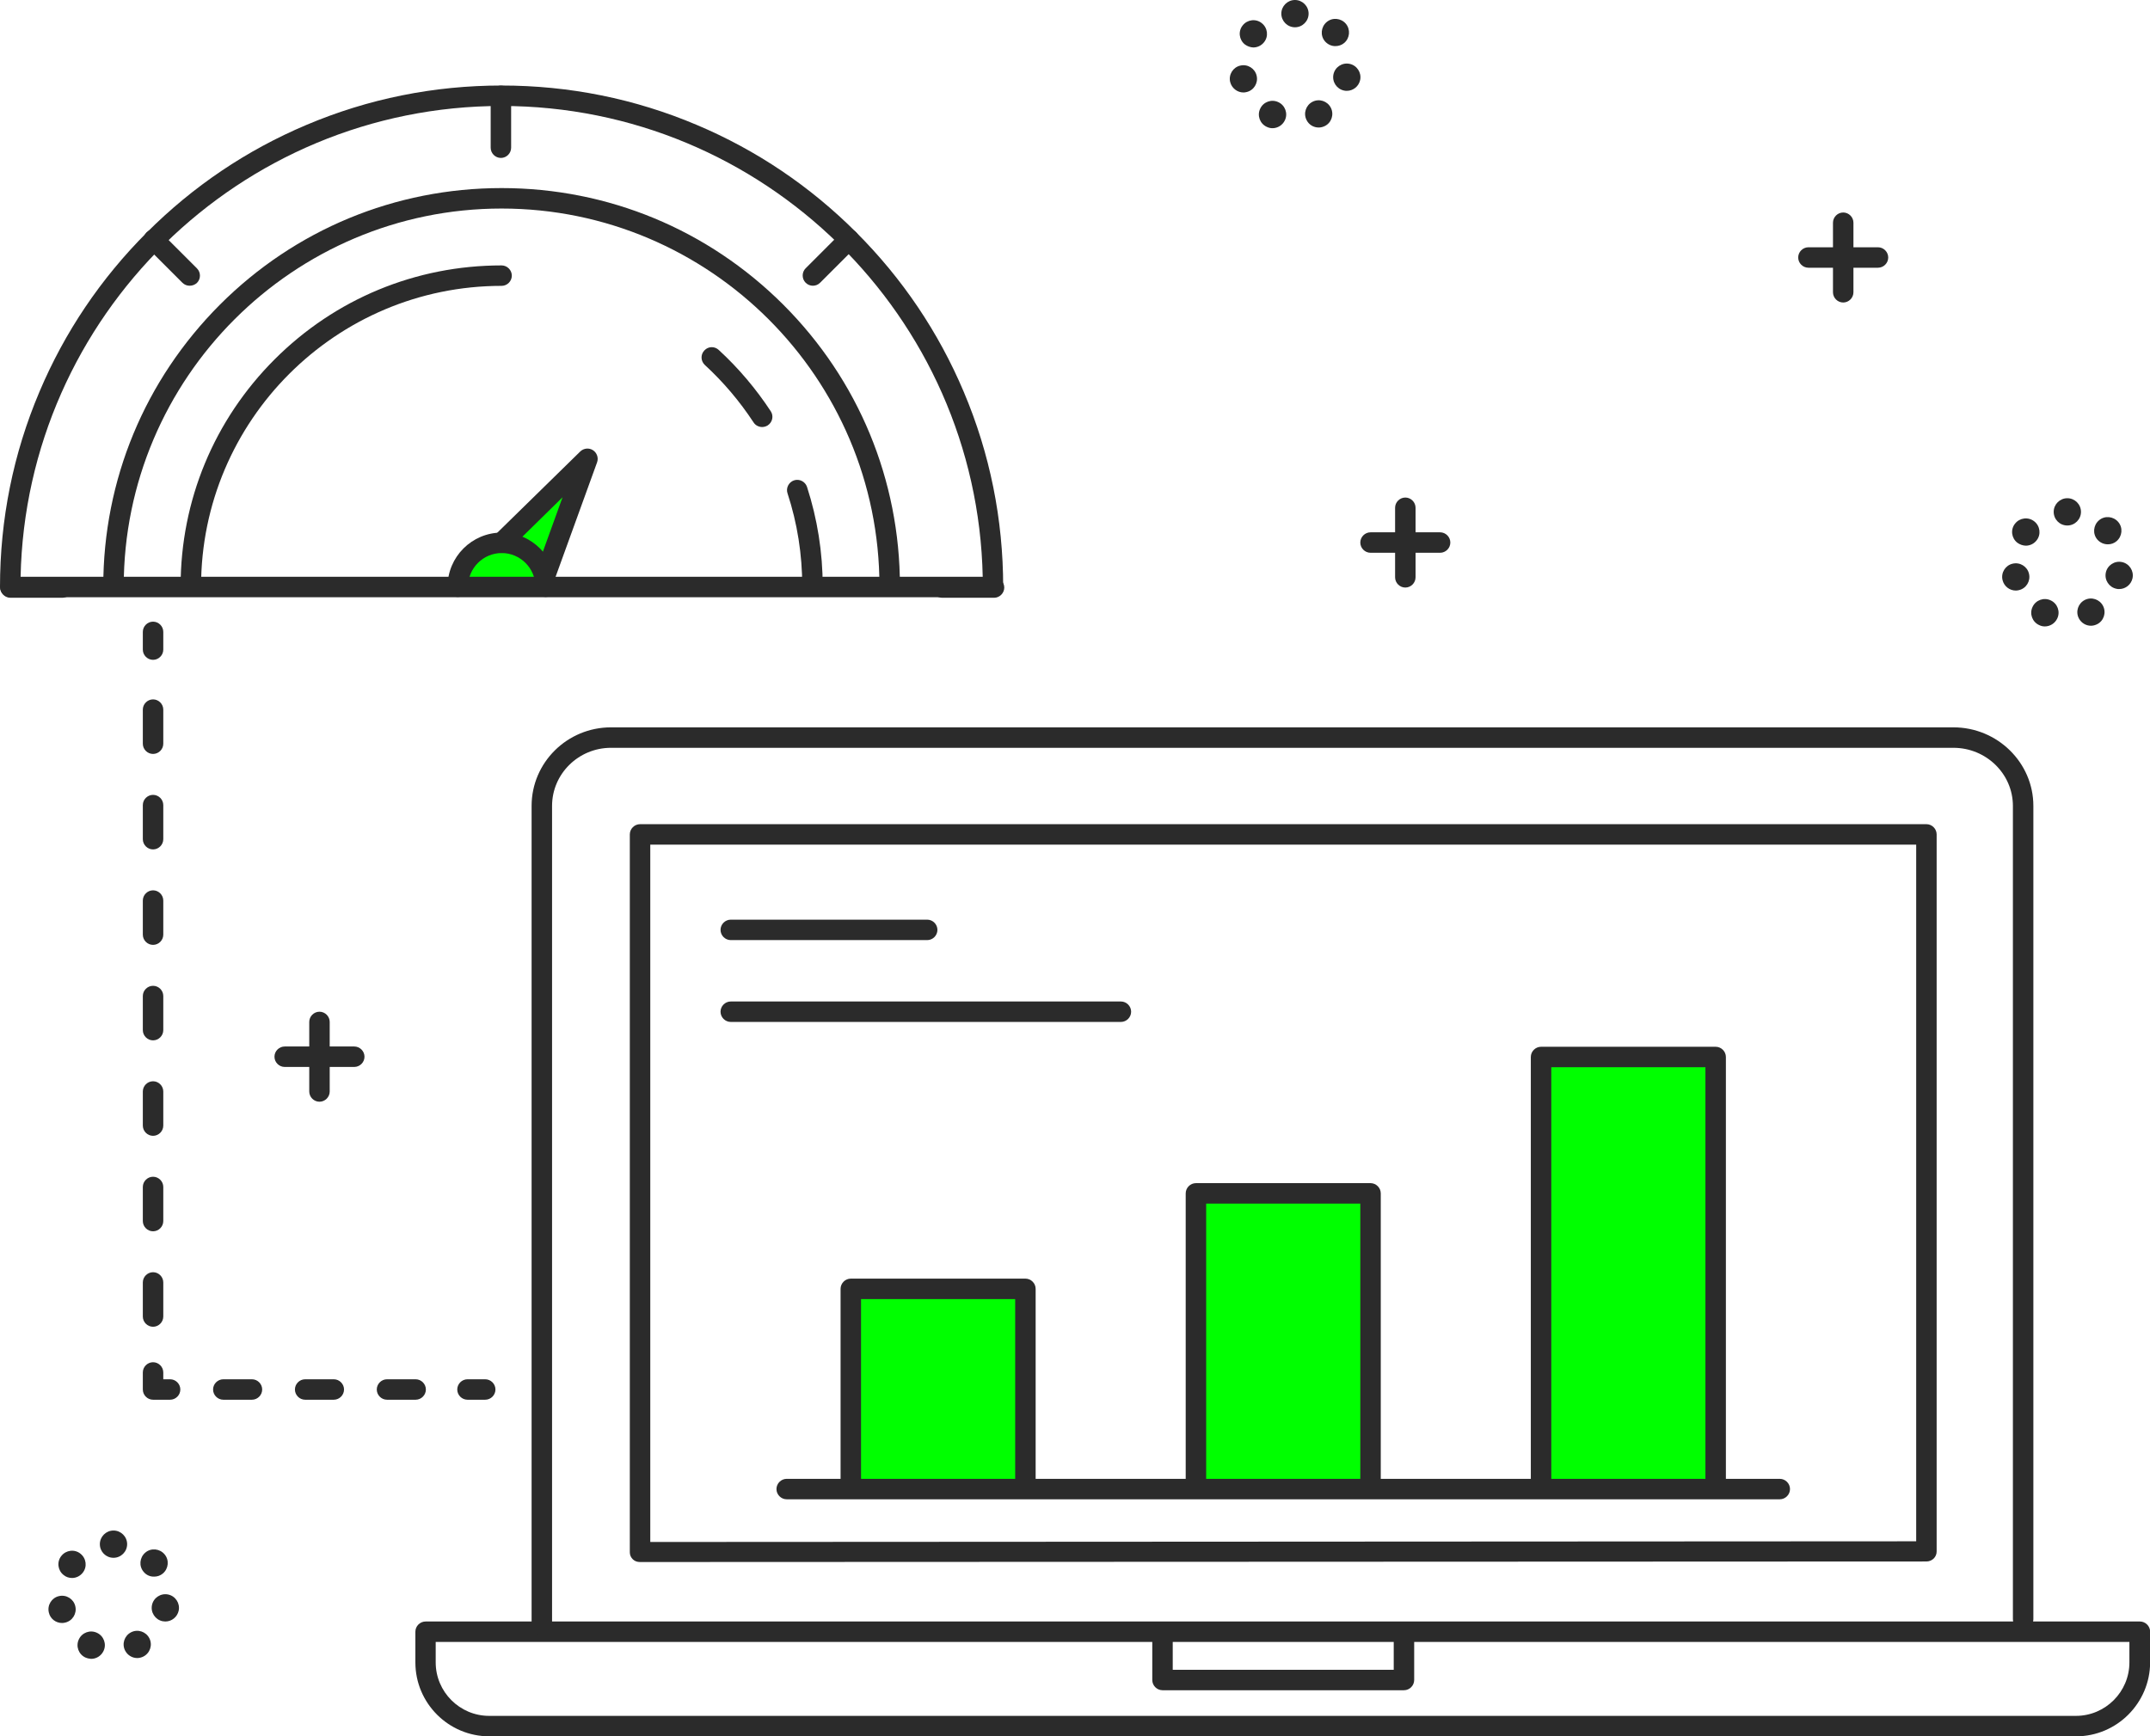 <?xml version="1.0" encoding="UTF-8"?> <svg xmlns="http://www.w3.org/2000/svg" xmlns:xlink="http://www.w3.org/1999/xlink" version="1.1" id="Layer_1" x="0px" y="0px" viewBox="0 0 1576.1 1273.1" style="enable-background:new 0 0 1576.1 1273.1;" xml:space="preserve"> <style type="text/css"> .st0{fill:#00FF00;} .st1{fill:#2B2B2B;} </style> <g> <rect x="623.7" y="945" class="st0" width="128" height="146.3"></rect> </g> <g> <rect x="876.7" y="875" class="st0" width="128" height="216.3"></rect> </g> <g> <path class="st0" d="M367.7,398c-17.8,0-32.2,14.4-32.2,32.2H400C400,412.4,385.5,398,367.7,398z"></path> </g> <g> <polygon class="st0" points="400,421.1 430.7,336.3 367.7,398 "></polygon> </g> <g> <rect x="1129.7" y="775" class="st0" width="128" height="316.3"></rect> </g> <g> <path class="st1" d="M1494.8,458.3c-5-2.3-7.2-8.3-4.8-13.3l0,0c2.3-5,8.3-7.2,13.3-4.8l0,0c5,2.3,7.2,8.3,4.8,13.3l0,0 c-1.7,3.6-5.3,5.8-9.1,5.8l0,0C1497.6,459.3,1496.2,459,1494.8,458.3z M1523.9,453.3c-2.5-4.9-0.5-10.9,4.4-13.4l0,0 c4.9-2.5,10.9-0.5,13.4,4.4l0,0c2.5,4.9,0.5,11-4.4,13.4l0,0c-1.4,0.7-3,1.1-4.5,1.1l0,0C1529.2,458.8,1525.7,456.8,1523.9,453.3z M1468,425.3c-1.3-5.4,2.1-10.8,7.4-12l0,0c5.4-1.3,10.8,2.1,12,7.4l0,0c1.3,5.4-2.1,10.8-7.4,12l0,0c-0.8,0.2-1.5,0.3-2.3,0.3l0,0 C1473.2,433,1469.1,429.9,1468,425.3z M1551.5,431.7c-5.4-1.1-8.9-6.4-7.8-11.8l0,0l0,0l0,0c1.1-5.4,6.4-8.9,11.8-7.8l0,0 c5.4,1.1,8.9,6.4,7.8,11.8l0,0c-1,4.7-5.1,8-9.8,8l0,0C1552.8,431.9,1552.1,431.9,1551.5,431.7z M1478.8,397.9 c-4.3-3.4-5.1-9.7-1.6-14l0,0c3.4-4.3,9.7-5.1,14.1-1.6l0,0c4.3,3.4,5.1,9.7,1.6,14l0,0c0,0,0,0,0,0l0,0c-2,2.5-4.9,3.8-7.9,3.8 l0,0C1482.8,400,1480.7,399.3,1478.8,397.9z M1537.5,395.6c-3.6-4.2-3-10.5,1.2-14.1l0,0c4.2-3.6,10.5-3,14.1,1.2l0,0 c3.6,4.2,3,10.5-1.2,14.1l0,0c-1.9,1.6-4.1,2.3-6.4,2.3l0,0C1542.3,399.1,1539.5,397.9,1537.5,395.6z M1505.5,375.3 c0-5.5,4.5-10,10-10l0,0c5.5,0,10,4.5,10,10l0,0c0,5.5-4.5,10-10,10l0,0C1509.9,385.3,1505.5,380.8,1505.5,375.3z"></path> </g> <g> <path class="st1" d="M62.6,1215.3c-5-2.3-7.2-8.3-4.8-13.3l0,0c2.3-5,8.3-7.2,13.3-4.8l0,0c5,2.3,7.2,8.3,4.8,13.3l0,0 c-1.7,3.6-5.3,5.8-9.1,5.8l0,0C65.4,1216.2,64,1215.9,62.6,1215.3z M91.7,1210.2c-2.5-4.9-0.5-10.9,4.4-13.4l0,0 c4.9-2.5,10.9-0.5,13.4,4.4l0,0c2.5,4.9,0.5,10.9-4.4,13.4l0,0c-1.4,0.7-3,1.1-4.5,1.1l0,0C97,1215.7,93.5,1213.7,91.7,1210.2z M35.8,1182.3c-1.3-5.4,2.1-10.8,7.4-12l0,0c5.4-1.3,10.8,2.1,12,7.4l0,0c1.3,5.4-2.1,10.8-7.4,12l0,0c-0.8,0.2-1.5,0.3-2.3,0.3 l0,0C40.9,1190,36.8,1186.9,35.8,1182.3z M119.2,1188.7c-5.4-1.1-8.9-6.4-7.8-11.8l0,0c1.1-5.4,6.4-8.9,11.8-7.8l0,0 c5.4,1.1,8.9,6.4,7.8,11.8l0,0c-1,4.7-5.1,8-9.8,8l0,0C120.6,1188.9,119.9,1188.8,119.2,1188.7z M46.6,1154.8 c-4.3-3.4-5.1-9.7-1.6-14l0,0c3.4-4.3,9.7-5.1,14-1.6l0,0c4.3,3.4,5.1,9.7,1.6,14l0,0c-2,2.5-4.9,3.8-7.8,3.8l0,0 C50.6,1157,48.4,1156.3,46.6,1154.8z M105.3,1152.5c-3.6-4.2-3-10.5,1.2-14.1l0,0c4.2-3.6,10.5-3,14.1,1.2l0,0 c3.6,4.2,3,10.5-1.2,14.1l0,0c-1.9,1.6-4.1,2.3-6.4,2.3l0,0C110.1,1156.1,107.3,1154.9,105.3,1152.5z M73.2,1132.2 c0-5.5,4.5-10,10-10l0,0c5.5,0,10,4.5,10,10l0,0c0,5.5-4.5,10-10,10l0,0l0,0l0,0C77.7,1142.2,73.2,1137.8,73.2,1132.2z"></path> </g> <g> <path class="st1" d="M928.6,93L928.6,93c-5-2.3-7.2-8.3-4.8-13.3l0,0c2.3-5,8.3-7.2,13.3-4.8l0,0c0,0,0,0,0,0l0,0 c5,2.3,7.2,8.3,4.8,13.3l0,0c-1.7,3.6-5.3,5.8-9.1,5.8l0,0C931.5,94,930,93.7,928.6,93z M957.8,88c-2.5-4.9-0.5-10.9,4.4-13.4l0,0 c4.9-2.5,10.9-0.5,13.4,4.4l0,0c2.5,4.9,0.5,11-4.4,13.4l0,0c-1.4,0.7-3,1.1-4.5,1.1l0,0C963,93.5,959.5,91.5,957.8,88z M901.8,60.1c-1.3-5.4,2.1-10.8,7.4-12l0,0c5.4-1.3,10.8,2.1,12,7.4l0,0c1.3,5.4-2.1,10.8-7.4,12l0,0c-0.8,0.2-1.5,0.3-2.3,0.3l0,0 C907,67.8,902.9,64.6,901.8,60.1z M985.3,66.4c-5.4-1.1-8.9-6.4-7.8-11.8l0,0c1.1-5.4,6.4-8.9,11.8-7.8l0,0 c5.4,1.1,8.9,6.4,7.8,11.8l0,0c-1,4.7-5.1,8-9.8,8l0,0C986.6,66.6,986,66.6,985.3,66.4z M912.6,32.6c-4.3-3.4-5.1-9.7-1.6-14l0,0 c3.4-4.3,9.7-5.1,14-1.6l0,0c4.3,3.4,5.1,9.7,1.6,14l0,0c-2,2.5-4.9,3.8-7.9,3.8l0,0C916.7,34.7,914.5,34,912.6,32.6z M971.3,30.3 L971.3,30.3L971.3,30.3c-3.6-4.2-3-10.5,1.2-14.1l0,0c4.2-3.6,10.5-3,14.1,1.2h0c3.5,4.2,3,10.5-1.2,14.1l0,0 c-1.9,1.6-4.2,2.3-6.4,2.3l0,0C976.2,33.9,973.3,32.6,971.3,30.3z M939.3,10c0-5.5,4.5-10,10-10l0,0c5.5,0,10,4.5,10,10l0,0 c0,5.5-4.5,10-10,10l0,0C943.8,20,939.3,15.5,939.3,10z"></path> </g> <g> <g> <path class="st1" d="M1351.2,221.8c-4.1,0-7.5-3.4-7.5-7.5v-51c0-4.1,3.4-7.5,7.5-7.5s7.5,3.4,7.5,7.5v51 C1358.7,218.4,1355.3,221.8,1351.2,221.8z"></path> </g> <g> <path class="st1" d="M1376.7,196.3h-51c-4.1,0-7.5-3.4-7.5-7.5c0-4.1,3.4-7.5,7.5-7.5h51c4.1,0,7.5,3.4,7.5,7.5 C1384.2,192.9,1380.8,196.3,1376.7,196.3z"></path> </g> </g> <g> <g> <path class="st1" d="M1030.2,430.8c-4.1,0-7.5-3.4-7.5-7.5v-51c0-4.1,3.4-7.5,7.5-7.5s7.5,3.4,7.5,7.5v51 C1037.7,427.4,1034.3,430.8,1030.2,430.8z"></path> </g> <g> <path class="st1" d="M1055.7,405.3h-51c-4.1,0-7.5-3.4-7.5-7.5c0-4.1,3.4-7.5,7.5-7.5h51c4.1,0,7.5,3.4,7.5,7.5 C1063.2,401.9,1059.8,405.3,1055.7,405.3z"></path> </g> </g> <g> <g> <path class="st1" d="M234.2,807.8c-4.1,0-7.5-3.4-7.5-7.5v-51c0-4.1,3.4-7.5,7.5-7.5s7.5,3.4,7.5,7.5v51 C241.7,804.4,238.3,807.8,234.2,807.8z"></path> </g> <g> <path class="st1" d="M259.7,782.3h-51c-4.1,0-7.5-3.4-7.5-7.5s3.4-7.5,7.5-7.5h51c4.1,0,7.5,3.4,7.5,7.5S263.8,782.3,259.7,782.3z "></path> </g> </g> <g> <g> <g> <path class="st1" d="M1521.9,1273.1H358.7c-29.9,0-54.2-24.3-54.2-54.2v-22.5c0-4.1,3.4-7.5,7.5-7.5h1256.7 c4.1,0,7.5,3.4,7.5,7.5v22.5C1576.1,1248.7,1551.8,1273.1,1521.9,1273.1z M319.4,1203.9v15c0,21.6,17.6,39.2,39.2,39.2h1163.2 c21.6,0,39.2-17.6,39.2-39.2v-15H319.4z"></path> </g> <g> <path class="st1" d="M1029.2,1239.3h-177c-4.1,0-7.5-3.4-7.5-7.5v-34.5c0-4.1,3.4-7.5,7.5-7.5c4.1,0,7.5,3.4,7.5,7.5v27h162v-27 c0-4.1,3.4-7.5,7.5-7.5s7.5,3.4,7.5,7.5v34.5C1036.7,1235.9,1033.3,1239.3,1029.2,1239.3z"></path> </g> <g> <path class="st1" d="M397.2,1199.8c-4.1,0-7.5-3.4-7.5-7.5V590.9c0-31.8,26.1-57.6,58.2-57.6H1432c32.3,0,58.6,25.9,58.6,57.6 v596.4c0,4.1-3.4,7.5-7.5,7.5s-7.5-3.4-7.5-7.5V590.9c0-23.5-19.6-42.6-43.6-42.6H447.9c-23.8,0-43.2,19.1-43.2,42.6v601.4 C404.7,1196.4,401.3,1199.8,397.2,1199.8z"></path> </g> <g> <path class="st1" d="M469.2,1145.3c-2,0-3.9-0.6-5.3-2c-1.4-1.4-2.2-3.1-2.2-5.1V611.8c0-4.1,3.4-7.5,7.5-7.5h943 c4.1,0,7.5,3.4,7.5,7.5v525.8c0,4.1-3.4,7.3-7.5,7.3L469.2,1145.3C469.2,1145.3,469.2,1145.3,469.2,1145.3z M476.7,619.3v511.3 l928-0.5V619.3H476.7z"></path> </g> </g> <g> <path class="st1" d="M1304.7,1099.3h-728c-4.1,0-7.5-3.4-7.5-7.5s3.4-7.5,7.5-7.5h728c4.1,0,7.5,3.4,7.5,7.5 S1308.8,1099.3,1304.7,1099.3z"></path> </g> <g> <path class="st1" d="M751.7,1098.8c-4.1,0-7.5-3.4-7.5-7.5V952.5h-113v138.8c0,4.1-3.4,7.5-7.5,7.5c-4.1,0-7.5-3.4-7.5-7.5V945 c0-4.1,3.4-7.5,7.5-7.5h128c4.1,0,7.5,3.4,7.5,7.5v146.3C759.2,1095.4,755.8,1098.8,751.7,1098.8z"></path> </g> <g> <path class="st1" d="M1004.7,1098.8c-4.1,0-7.5-3.4-7.5-7.5V882.5h-113v208.8c0,4.1-3.4,7.5-7.5,7.5c-4.1,0-7.5-3.4-7.5-7.5V875 c0-4.1,3.4-7.5,7.5-7.5h128c4.1,0,7.5,3.4,7.5,7.5v216.3C1012.2,1095.4,1008.8,1098.8,1004.7,1098.8z"></path> </g> <g> <path class="st1" d="M1257.7,1098.8c-4.1,0-7.5-3.4-7.5-7.5V782.5h-113v308.8c0,4.1-3.4,7.5-7.5,7.5s-7.5-3.4-7.5-7.5V775 c0-4.1,3.4-7.5,7.5-7.5h128c4.1,0,7.5,3.4,7.5,7.5v316.3C1265.2,1095.4,1261.8,1098.8,1257.7,1098.8z"></path> </g> <g> <path class="st1" d="M679.7,689.3h-144c-4.1,0-7.5-3.4-7.5-7.5s3.4-7.5,7.5-7.5h144c4.1,0,7.5,3.4,7.5,7.5 S683.8,689.3,679.7,689.3z"></path> </g> <g> <path class="st1" d="M821.7,749.3h-286c-4.1,0-7.5-3.4-7.5-7.5s3.4-7.5,7.5-7.5h286c4.1,0,7.5,3.4,7.5,7.5 S825.8,749.3,821.7,749.3z"></path> </g> </g> <g> <g> <g> <path class="st1" d="M728,437.9H7.5c-4.1,0-7.5-3.4-7.5-7.5c0-49.6,9.7-97.8,28.9-143.1c18.5-43.8,45-83.1,78.8-116.9 c33.8-33.8,73.1-60.3,116.9-78.8c45.3-19.2,93.5-28.9,143.1-28.9c49.6,0,97.8,9.7,143.1,28.9c43.8,18.5,83.1,45,116.9,78.8 c33.8,33.8,60.3,73.1,78.8,116.9c19.2,45.3,28.9,93.5,28.9,143.1C735.5,434.6,732.1,437.9,728,437.9z M15.1,422.9h705.3 c-4-191-160.7-345.2-352.7-345.2S19.1,231.9,15.1,422.9z"></path> </g> <g> <path class="st1" d="M652.2,437.4c-4.1,0-7.5-3.4-7.5-7.5c0-152.7-124.3-277-277-277s-277,124.3-277,277c0,4.1-3.4,7.5-7.5,7.5 s-7.5-3.4-7.5-7.5c0-78,30.4-151.3,85.5-206.5c55.1-55.1,128.5-85.5,206.5-85.5c78,0,151.3,30.4,206.5,85.5 c55.1,55.1,85.5,128.5,85.5,206.5C659.7,434,656.4,437.4,652.2,437.4z"></path> </g> <g> <path class="st1" d="M595.6,437.4c-4.1,0-7.5-3.4-7.5-7.5c0-23.3-3.6-46.3-10.8-68.2c-1.3-3.9,0.9-8.2,4.8-9.5 c3.9-1.3,8.2,0.9,9.5,4.8c7.6,23.5,11.5,48,11.5,72.9C603.1,434,599.7,437.4,595.6,437.4z"></path> </g> <g> <path class="st1" d="M558.7,313.1c-2.4,0-4.9-1.2-6.3-3.4c-10.1-15.4-22.1-29.6-35.7-42.1c-3-2.8-3.3-7.5-0.4-10.6 c2.8-3.1,7.5-3.3,10.6-0.4c14.5,13.3,27.3,28.5,38.1,44.9c2.3,3.5,1.3,8.1-2.2,10.4C561.5,312.7,560.1,313.1,558.7,313.1z"></path> </g> <g> <path class="st1" d="M139.9,437.4c-4.1,0-7.5-3.4-7.5-7.5c0-62.9,24.5-122,68.9-166.4c44.4-44.4,103.5-68.9,166.4-68.9 c4.1,0,7.5,3.4,7.5,7.5s-3.4,7.5-7.5,7.5c-121.5,0-220.3,98.8-220.3,220.3C147.4,434,144,437.4,139.9,437.4z"></path> </g> <g> <path class="st1" d="M400,437.7c-4.1,0-7.5-3.4-7.5-7.5c0-13.6-11.1-24.7-24.7-24.7c-13.6,0-24.7,11.1-24.7,24.7 c0,4.1-3.4,7.5-7.5,7.5c-4.1,0-7.5-3.4-7.5-7.5c0-21.9,17.8-39.7,39.7-39.7c21.9,0,39.7,17.8,39.7,39.7 C407.5,434.3,404.1,437.7,400,437.7z"></path> </g> <g> <path class="st1" d="M400,428.6c-0.8,0-1.7-0.1-2.6-0.5c-3.9-1.4-5.9-5.7-4.5-9.6l19.5-53.9L373,403.3c-3,2.9-7.7,2.9-10.6-0.1 c-2.9-3-2.8-7.7,0.1-10.6l62.9-61.6c2.5-2.4,6.4-2.8,9.3-0.9c2.9,1.9,4.2,5.6,3,8.9L407,423.7C405.9,426.7,403,428.6,400,428.6z"></path> </g> <g> <g> <path class="st1" d="M728.7,438.3h-38c-4.1,0-7.5-3.4-7.5-7.5c0-4.1,3.4-7.5,7.5-7.5h38c4.1,0,7.5,3.4,7.5,7.5 C736.2,434.9,732.8,438.3,728.7,438.3z"></path> </g> <g> <path class="st1" d="M45.7,438.3h-38c-4.1,0-7.5-3.4-7.5-7.5c0-4.1,3.4-7.5,7.5-7.5h38c4.1,0,7.5,3.4,7.5,7.5 C53.2,434.9,49.8,438.3,45.7,438.3z"></path> </g> </g> <g> <g> <path class="st1" d="M367.2,115.8c-4.1,0-7.5-3.4-7.5-7.5v-38c0-4.1,3.4-7.5,7.5-7.5s7.5,3.4,7.5,7.5v38 C374.7,112.4,371.3,115.8,367.2,115.8z"></path> </g> </g> <g> <g> <path class="st1" d="M595.9,209.5c-1.9,0-3.8-0.7-5.3-2.2c-2.9-2.9-2.9-7.7,0-10.6l26.4-26.4c2.9-2.9,7.7-2.9,10.6,0 c2.9,2.9,2.9,7.7,0,10.6l-26.4,26.4C599.7,208.8,597.8,209.5,595.9,209.5z"></path> </g> </g> <g> <g> <path class="st1" d="M139,209.5c-1.9,0-3.8-0.7-5.3-2.2L107.4,181c-2.9-2.9-2.9-7.7,0-10.6c2.9-2.9,7.7-2.9,10.6,0l26.4,26.4 c2.9,2.9,2.9,7.7,0,10.6C142.9,208.8,141,209.5,139,209.5z"></path> </g> </g> </g> </g> <g> <g> <path class="st1" d="M112.2,483.8c-4.1,0-7.5-3.4-7.5-7.5v-13c0-4.1,3.4-7.5,7.5-7.5c4.1,0,7.5,3.4,7.5,7.5v13 C119.7,480.4,116.3,483.8,112.2,483.8z"></path> </g> <g> <path class="st1" d="M112.2,972.8c-4.1,0-7.5-3.4-7.5-7.5v-25c0-4.1,3.4-7.5,7.5-7.5c4.1,0,7.5,3.4,7.5,7.5v25 C119.7,969.4,116.3,972.8,112.2,972.8z M112.2,902.8c-4.1,0-7.5-3.4-7.5-7.5v-25c0-4.1,3.4-7.5,7.5-7.5c4.1,0,7.5,3.4,7.5,7.5v25 C119.7,899.4,116.3,902.8,112.2,902.8z M112.2,832.8c-4.1,0-7.5-3.4-7.5-7.5v-25c0-4.1,3.4-7.5,7.5-7.5c4.1,0,7.5,3.4,7.5,7.5v25 C119.7,829.4,116.3,832.8,112.2,832.8z M112.2,762.8c-4.1,0-7.5-3.4-7.5-7.5v-25c0-4.1,3.4-7.5,7.5-7.5c4.1,0,7.5,3.4,7.5,7.5v25 C119.7,759.4,116.3,762.8,112.2,762.8z M112.2,692.8c-4.1,0-7.5-3.4-7.5-7.5v-25c0-4.1,3.4-7.5,7.5-7.5c4.1,0,7.5,3.4,7.5,7.5v25 C119.7,689.4,116.3,692.8,112.2,692.8z M112.2,622.8c-4.1,0-7.5-3.4-7.5-7.5v-25c0-4.1,3.4-7.5,7.5-7.5c4.1,0,7.5,3.4,7.5,7.5v25 C119.7,619.4,116.3,622.8,112.2,622.8z M112.2,552.8c-4.1,0-7.5-3.4-7.5-7.5v-25c0-4.1,3.4-7.5,7.5-7.5c4.1,0,7.5,3.4,7.5,7.5v25 C119.7,549.4,116.3,552.8,112.2,552.8z"></path> </g> <g> <path class="st1" d="M124.7,1026.3h-12.5c-4.1,0-7.5-3.4-7.5-7.5v-12.5c0-4.1,3.4-7.5,7.5-7.5c4.1,0,7.5,3.4,7.5,7.5v5h5 c4.1,0,7.5,3.4,7.5,7.5S128.8,1026.3,124.7,1026.3z"></path> </g> <g> <path class="st1" d="M304.7,1026.3h-21c-4.1,0-7.5-3.4-7.5-7.5s3.4-7.5,7.5-7.5h21c4.1,0,7.5,3.4,7.5,7.5 S308.8,1026.3,304.7,1026.3z M244.7,1026.3h-21c-4.1,0-7.5-3.4-7.5-7.5s3.4-7.5,7.5-7.5h21c4.1,0,7.5,3.4,7.5,7.5 S248.8,1026.3,244.7,1026.3z M184.7,1026.3h-21c-4.1,0-7.5-3.4-7.5-7.5s3.4-7.5,7.5-7.5h21c4.1,0,7.5,3.4,7.5,7.5 S188.8,1026.3,184.7,1026.3z"></path> </g> <g> <path class="st1" d="M355.7,1026.3h-13c-4.1,0-7.5-3.4-7.5-7.5s3.4-7.5,7.5-7.5h13c4.1,0,7.5,3.4,7.5,7.5 S359.8,1026.3,355.7,1026.3z"></path> </g> </g> </svg> 
